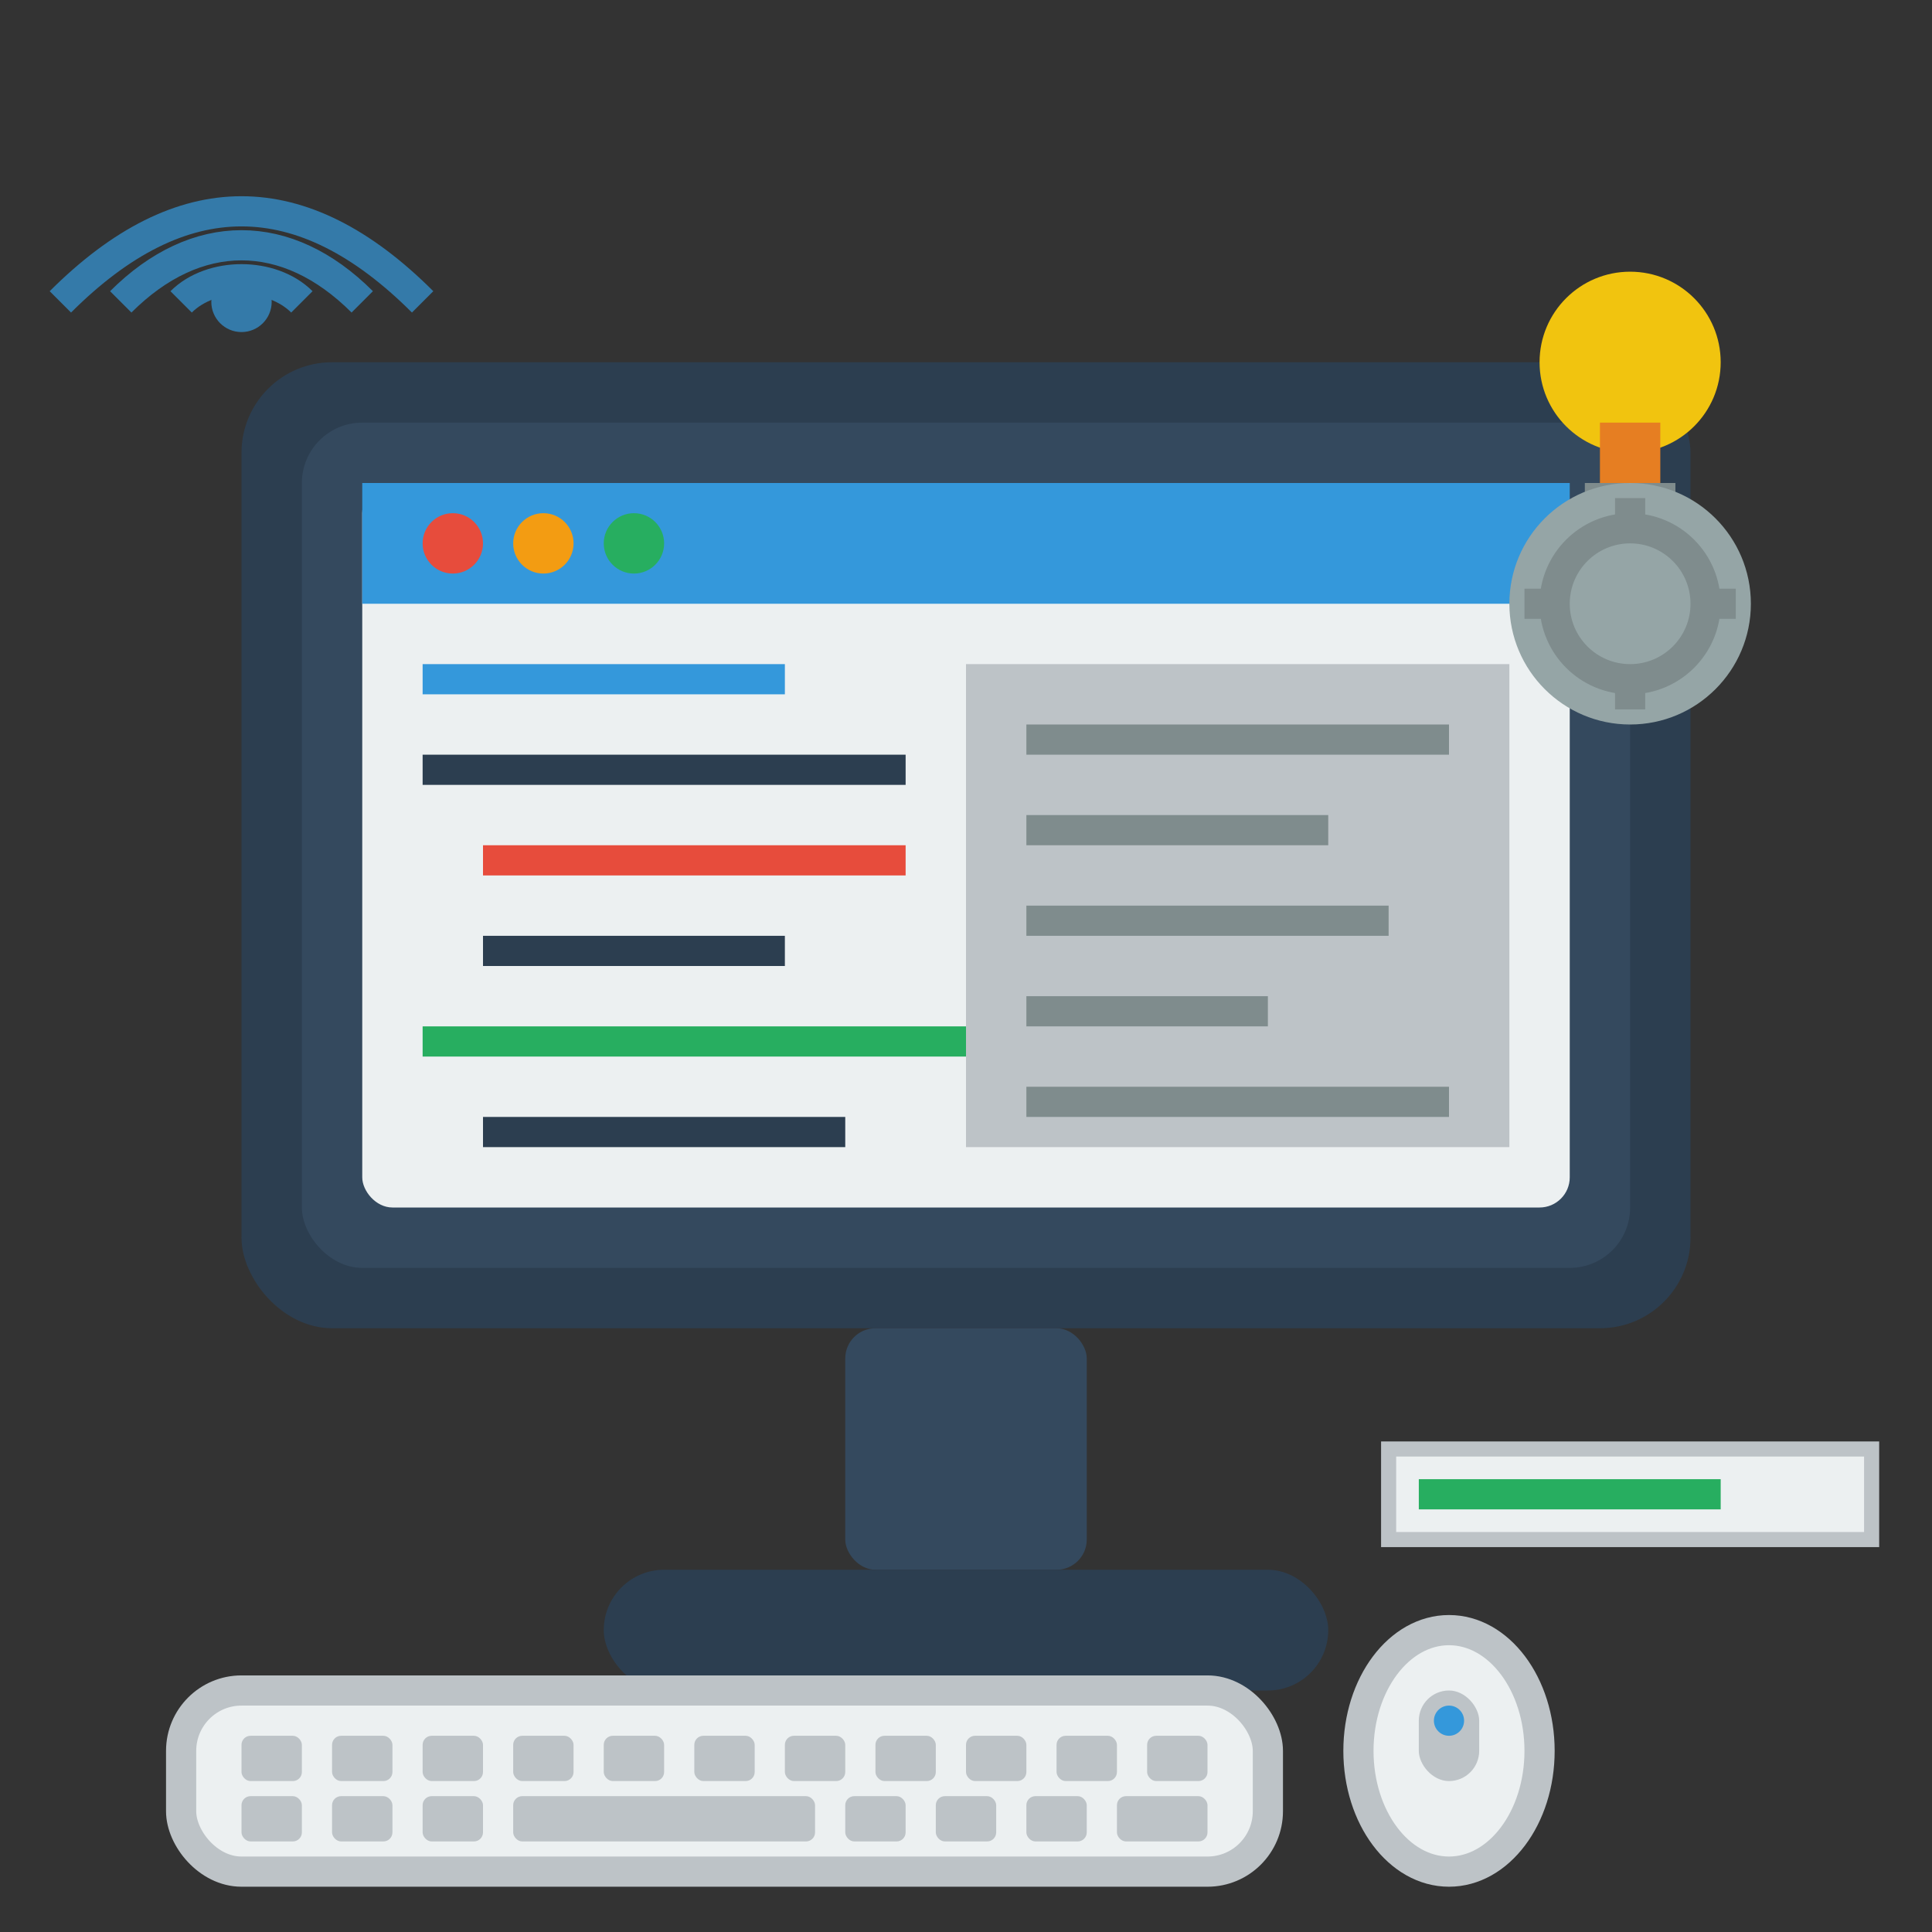 <svg width="64" height="64" viewBox="0 0 64 64" fill="none" xmlns="http://www.w3.org/2000/svg">
  <rect x="0" y="0" width="64" height="64" fill="#333333" stroke="none"/>
  <!-- Monitor base -->
  <rect x="8" y="12" width="48" height="32" rx="3" fill="#2c3e50"/>
  
  <!-- Screen -->
  <rect x="10" y="14" width="44" height="28" rx="2" fill="#34495e"/>
  
  <!-- Screen content -->
  <rect x="12" y="16" width="40" height="24" rx="1" fill="#ecf0f1"/>
  
  <!-- Window title bar -->
  <rect x="12" y="16" width="40" height="4" fill="#3498db"/>
  
  <!-- Window buttons -->
  <circle cx="15" cy="18" r="1" fill="#e74c3c"/>
  <circle cx="18" cy="18" r="1" fill="#f39c12"/>
  <circle cx="21" cy="18" r="1" fill="#27ae60"/>
  
  <!-- Code lines -->
  <rect x="14" y="22" width="12" height="1" fill="#3498db"/>
  <rect x="14" y="25" width="16" height="1" fill="#2c3e50"/>
  <rect x="16" y="28" width="14" height="1" fill="#e74c3c"/>
  <rect x="16" y="31" width="10" height="1" fill="#2c3e50"/>
  <rect x="14" y="34" width="18" height="1" fill="#27ae60"/>
  <rect x="16" y="37" width="12" height="1" fill="#2c3e50"/>
  
  <!-- Sidebar -->
  <rect x="32" y="22" width="18" height="16" fill="#bdc3c7"/>
  <rect x="34" y="24" width="14" height="1" fill="#7f8c8d"/>
  <rect x="34" y="27" width="10" height="1" fill="#7f8c8d"/>
  <rect x="34" y="30" width="12" height="1" fill="#7f8c8d"/>
  <rect x="34" y="33" width="8" height="1" fill="#7f8c8d"/>
  <rect x="34" y="36" width="14" height="1" fill="#7f8c8d"/>
  
  <!-- Monitor stand -->
  <rect x="28" y="44" width="8" height="8" rx="1" fill="#34495e"/>
  <rect x="20" y="52" width="24" height="4" rx="2" fill="#2c3e50"/>
  
  <!-- Keyboard -->
  <rect x="6" y="56" width="36" height="6" rx="2" fill="#ecf0f1" stroke="#bdc3c7" stroke-width="1"/>
  
  <!-- Keyboard keys -->
  <g fill="#bdc3c7">
    <rect x="8" y="57.5" width="2" height="1.5" rx="0.3"/>
    <rect x="11" y="57.5" width="2" height="1.5" rx="0.3"/>
    <rect x="14" y="57.5" width="2" height="1.5" rx="0.3"/>
    <rect x="17" y="57.5" width="2" height="1.5" rx="0.3"/>
    <rect x="20" y="57.5" width="2" height="1.5" rx="0.3"/>
    <rect x="23" y="57.5" width="2" height="1.5" rx="0.3"/>
    <rect x="26" y="57.5" width="2" height="1.5" rx="0.3"/>
    <rect x="29" y="57.5" width="2" height="1.5" rx="0.3"/>
    <rect x="32" y="57.5" width="2" height="1.5" rx="0.3"/>
    <rect x="35" y="57.5" width="2" height="1.5" rx="0.3"/>
    <rect x="38" y="57.5" width="2" height="1.5" rx="0.3"/>
    
    <rect x="8" y="59.5" width="2" height="1.5" rx="0.3"/>
    <rect x="11" y="59.5" width="2" height="1.5" rx="0.3"/>
    <rect x="14" y="59.5" width="2" height="1.5" rx="0.3"/>
    <rect x="17" y="59.5" width="10" height="1.5" rx="0.3"/>
    <rect x="28" y="59.5" width="2" height="1.5" rx="0.3"/>
    <rect x="31" y="59.5" width="2" height="1.5" rx="0.3"/>
    <rect x="34" y="59.5" width="2" height="1.5" rx="0.3"/>
    <rect x="37" y="59.5" width="3" height="1.5" rx="0.3"/>
  </g>
  
  <!-- Mouse -->
  <ellipse cx="48" cy="58" rx="3" ry="4" fill="#ecf0f1" stroke="#bdc3c7" stroke-width="1"/>
  <rect x="47" y="56" width="2" height="3" rx="1" fill="#bdc3c7"/>
  <circle cx="48" cy="57" r="0.5" fill="#3498db"/>
  
  <!-- Productivity indicators -->
  <g transform="translate(54, 8)">
    <!-- Lightbulb for ideas -->
    <circle cx="0" cy="4" r="3" fill="#f1c40f"/>
    <rect x="-1" y="6" width="2" height="2" fill="#e67e22"/>
    <rect x="-1.5" y="8" width="3" height="1" fill="#7f8c8d"/>
  </g>
  
  <!-- Gear for optimization -->
  <g transform="translate(54, 20)">
    <circle cx="0" cy="0" r="4" fill="#95a5a6"/>
    <circle cx="0" cy="0" r="2.5" fill="none" stroke="#7f8c8d" stroke-width="1"/>
    <rect x="-0.5" y="-3.5" width="1" height="1" fill="#7f8c8d"/>
    <rect x="-0.5" y="2.5" width="1" height="1" fill="#7f8c8d"/>
    <rect x="2.5" y="-0.5" width="1" height="1" fill="#7f8c8d"/>
    <rect x="-3.5" y="-0.5" width="1" height="1" fill="#7f8c8d"/>
  </g>
  
  <!-- Progress bar -->
  <g transform="translate(46, 48)">
    <rect x="0" y="0" width="16" height="3" fill="#ecf0f1" stroke="#bdc3c7" stroke-width="0.5"/>
    <rect x="1" y="1" width="10" height="1" fill="#27ae60"/>
  </g>
  
  <!-- Wifi signal -->
  <g transform="translate(2, 2)" opacity="0.7">
    <path d="M0 8C4 4 8 4 12 8M2 8C4.5 5.5 7.5 5.5 10 8M4 8C5 7 7 7 8 8" stroke="#3498db" stroke-width="1" fill="none"/>
    <circle cx="6" cy="8" r="1" fill="#3498db"/>
  </g>
</svg>
